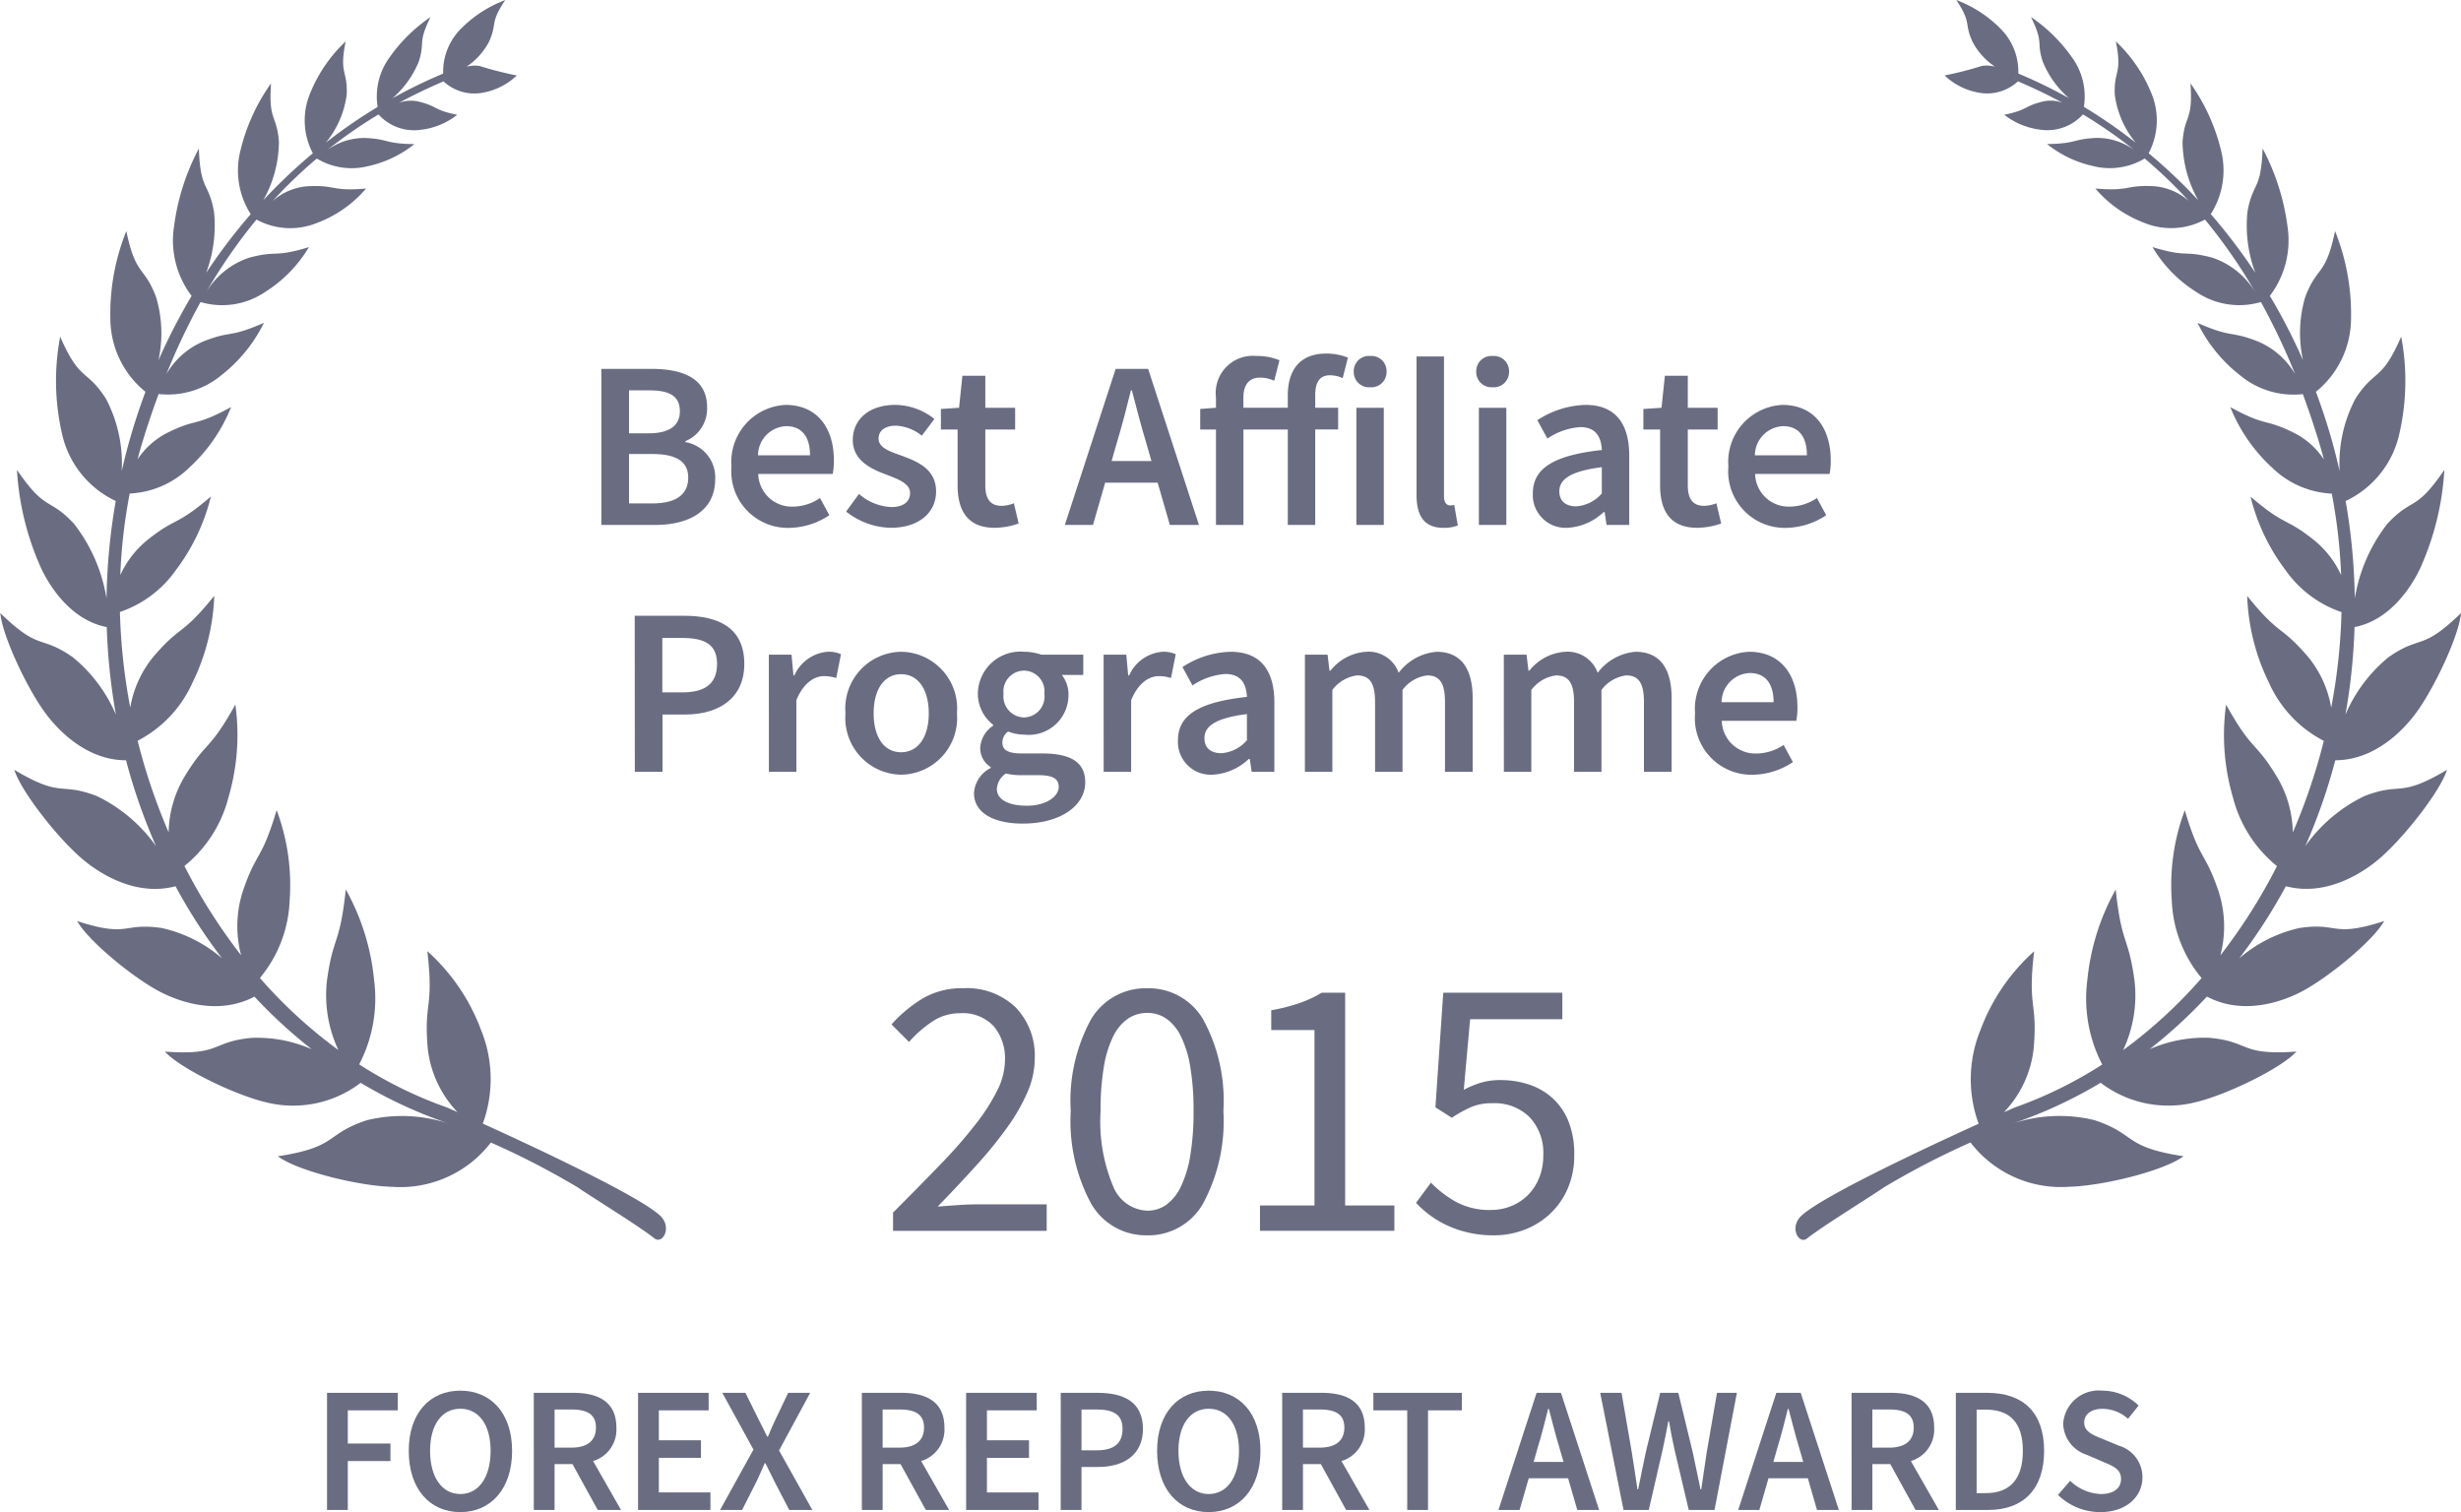 <svg xmlns="http://www.w3.org/2000/svg" width="165" height="101.383" viewBox="0 0 165 101.383">
    <defs>
        <style>
            .prefix__cls-1{isolation:isolate}.prefix__cls-2,.prefix__cls-3{fill:#6a6d81}.prefix__cls-3{fill-rule:evenodd}
        </style>
    </defs>
    <g id="prefix__Group_37330" data-name="Group 37330" transform="translate(-8815.232 -2064.583)">
        <g id="prefix___2020" data-name="2020" transform="translate(8875.008 2130.841)">
            <g id="prefix___2020-2" class="prefix__cls-1" data-name="2020-2">
                <g id="prefix__Group_37109" class="prefix__cls-1" data-name="Group 37109">
                    <path id="prefix__Path_88281" d="M-1008.193 1288.032v-1.226q1.8-1.8 3.2-3.253a32.173 32.173 0 0 0 2.353-2.691 13.44 13.44 0 0 0 1.451-2.277 4.63 4.63 0 0 0 .5-2.016 3.336 3.336 0 0 0-.751-2.251 2.834 2.834 0 0 0-2.277-.876 3.293 3.293 0 0 0-1.852.563 7.759 7.759 0 0 0-1.552 1.363l-1.177-1.175a9.153 9.153 0 0 1 2.128-1.763 5.224 5.224 0 0 1 2.7-.665 4.709 4.709 0 0 1 3.5 1.289 4.648 4.648 0 0 1 1.277 3.417 5.7 5.7 0 0 1-.488 2.264 12.684 12.684 0 0 1-1.351 2.353 28.063 28.063 0 0 1-2.052 2.527q-1.189 1.315-2.616 2.791c.435-.033.885-.067 1.353-.1s.909-.051 1.326-.051h4.629v1.777z" class="prefix__cls-2" data-name="Path 88281" transform="translate(1008.293 -1271.765)"/>
                    <path id="prefix__Path_88282" d="M-994.158 1288.333a4.237 4.237 0 0 1-3.779-2.153 11.681 11.681 0 0 1-1.351-6.181 11.41 11.41 0 0 1 1.351-6.132 4.257 4.257 0 0 1 3.779-2.1 4.236 4.236 0 0 1 3.754 2.1 11.408 11.408 0 0 1 1.351 6.132 11.68 11.68 0 0 1-1.351 6.181 4.217 4.217 0 0 1-3.754 2.153zm0-1.653a2.172 2.172 0 0 0 1.263-.387 3.15 3.15 0 0 0 .977-1.2 7.544 7.544 0 0 0 .638-2.078 17.381 17.381 0 0 0 .225-3.015 17.176 17.176 0 0 0-.225-3 7.174 7.174 0 0 0-.638-2.04 3.072 3.072 0 0 0-.977-1.165 2.232 2.232 0 0 0-1.263-.375 2.3 2.3 0 0 0-1.277.375 3.024 3.024 0 0 0-.989 1.165 7.174 7.174 0 0 0-.638 2.04 17.176 17.176 0 0 0-.225 3 11.235 11.235 0 0 0 .863 5.094 2.564 2.564 0 0 0 2.266 1.586z" class="prefix__cls-2" data-name="Path 88282" transform="translate(1011.301 -1271.765)"/>
                    <path id="prefix__Path_88283" d="M-989.778 1287.956v-1.7h3.654v-11.763h-2.9v-1.326a12.556 12.556 0 0 0 1.914-.488 7.7 7.7 0 0 0 1.465-.688h1.577v14.265h3.3v1.7z" class="prefix__cls-2" data-name="Path 88283" transform="translate(1014.479 -1271.69)"/>
                    <path id="prefix__Path_88284" d="M-976.706 1288.258a7.5 7.5 0 0 1-1.74-.188 7.35 7.35 0 0 1-1.426-.488 6.512 6.512 0 0 1-1.151-.688 7.1 7.1 0 0 1-.914-.813l1-1.353a7.378 7.378 0 0 0 1.664 1.277 4.689 4.689 0 0 0 2.365.551 3.533 3.533 0 0 0 1.363-.263 3.371 3.371 0 0 0 1.114-.739 3.444 3.444 0 0 0 .751-1.15 3.963 3.963 0 0 0 .275-1.5 3.484 3.484 0 0 0-.926-2.578 3.348 3.348 0 0 0-2.477-.926 3.606 3.606 0 0 0-1.414.249 8.673 8.673 0 0 0-1.314.726l-1.1-.7.526-7.683h7.983v1.777h-6.182l-.426 4.731a6.846 6.846 0 0 1 1.151-.476 4.5 4.5 0 0 1 1.3-.175 6.016 6.016 0 0 1 1.927.3 4.376 4.376 0 0 1 1.577.914 4.267 4.267 0 0 1 1.064 1.55 5.879 5.879 0 0 1 .387 2.241 5.535 5.535 0 0 1-.451 2.3 5.092 5.092 0 0 1-1.2 1.69 5.247 5.247 0 0 1-1.714 1.05 5.66 5.66 0 0 1-2.012.364z" class="prefix__cls-2" data-name="Path 88284" transform="translate(1017.099 -1271.69)"/>
                </g>
            </g>
        </g>
        <g id="prefix__Group_37025" data-name="Group 37025" transform="translate(8815.232 2064.583)">
            <path id="prefix__Path_87387" d="M-951.126 1298.7a7.647 7.647 0 0 0 6.617 2.97c2.245-.056 6.337-1.059 7.666-2.046-4.094-.63-3.1-1.466-5.974-2.422a9.954 9.954 0 0 0-5.547.251 30.781 30.781 0 0 0 5.965-2.755 7.477 7.477 0 0 0 6.47 1.276c2.037-.507 5.606-2.227 6.658-3.369-3.832.276-3.062-.666-5.834-.923a9.107 9.107 0 0 0-4.014.767 33.342 33.342 0 0 0 3.845-3.53c2.647 1.4 5.466.127 6.357-.34 1.8-.949 4.784-3.4 5.529-4.727-3.538 1.146-3.015.073-5.674.467a9.275 9.275 0 0 0-4.044 2.033 36.262 36.262 0 0 0 3.123-4.833c2.9.763 5.438-1.144 6.23-1.812 1.612-1.362 4.1-4.5 4.576-5.993-3.3 1.956-2.99.767-5.562 1.771a10.418 10.418 0 0 0-3.937 3.342 38.449 38.449 0 0 0 2.008-5.754c2.86 0 4.812-2.353 5.406-3.161 1.225-1.657 2.892-5.187 3.022-6.706-2.69 2.608-2.656 1.417-4.864 2.962a10.072 10.072 0 0 0-2.885 3.851 40.381 40.381 0 0 0 .612-5.875c2.588-.5 3.984-3.063 4.391-3.919a18.621 18.621 0 0 0 1.63-6.621c-1.964 2.871-2.116 1.793-3.819 3.61a11.035 11.035 0 0 0-2.185 5.006 41.053 41.053 0 0 0-.615-6.528 6.534 6.534 0 0 0 3.617-4.579 15.828 15.828 0 0 0 .108-6.441c-1.337 3.071-1.746 2.112-3.067 4.157a9.316 9.316 0 0 0-1.06 4.859c-.136-.594-.282-1.186-.444-1.78-.332-1.211-.718-2.391-1.147-3.539a6.348 6.348 0 0 0 2.355-4.877 14.972 14.972 0 0 0-1.071-5.9c-.642 3.074-1.183 2.284-2 4.42a8.512 8.512 0 0 0-.148 4.242 39.144 39.144 0 0 0-2.223-4.317 6.161 6.161 0 0 0 1.185-4.636 15.389 15.389 0 0 0-1.672-5.247c-.1 2.867-.647 2.208-1.015 4.241a9 9 0 0 0 .527 4.094 37.861 37.861 0 0 0-2.986-3.934 5.454 5.454 0 0 0 .674-4.322 12.959 12.959 0 0 0-2.037-4.446c.181 2.566-.385 2.053-.53 3.911a8.138 8.138 0 0 0 1.046 3.92 36.054 36.054 0 0 0-3.319-3.144 4.726 4.726 0 0 0 .191-4.005 9.917 9.917 0 0 0-2.391-3.494c.447 2.225-.139 1.89-.071 3.561a6.317 6.317 0 0 0 1.4 3.227 35.352 35.352 0 0 0-3.471-2.4 4.447 4.447 0 0 0-.807-3.328 10.63 10.63 0 0 0-2.738-2.692c.886 1.82.339 1.6.787 2.99a6.487 6.487 0 0 0 1.762 2.452 33.6 33.6 0 0 0-3.4-1.654 4.069 4.069 0 0 0-1.17-2.984 8.239 8.239 0 0 0-2.992-1.948c1.07 1.6.5 1.53 1.1 2.818a4.591 4.591 0 0 0 1.5 1.656 2.059 2.059 0 0 0-.879-.052 24.334 24.334 0 0 1-2.5.638 4.432 4.432 0 0 0 2.245 1.146 3.041 3.041 0 0 0 2.671-.752q1.549.658 2.989 1.439a2.3 2.3 0 0 0-1.329-.083c-1.287.315-.982.564-2.58.885a4.891 4.891 0 0 0 2.511 1.012 3.212 3.212 0 0 0 2.767-1.036 32.309 32.309 0 0 1 3.442 2.391 4.237 4.237 0 0 0-2.556-.814c-1.633.08-1.269.384-3.292.412a7.518 7.518 0 0 0 3.06 1.468 4.54 4.54 0 0 0 3.483-.5 31.461 31.461 0 0 1 2.963 2.851 3.975 3.975 0 0 0-2.379-.995c-1.9-.09-1.538.359-3.89.157a8.032 8.032 0 0 0 3.278 2.3 4.745 4.745 0 0 0 4.07-.22 35.69 35.69 0 0 1 3.422 4.953 5.332 5.332 0 0 0-2.938-2.4c-1.937-.512-1.637.015-4-.707a8.952 8.952 0 0 0 2.964 3.028 5.137 5.137 0 0 0 4.305.656 44.071 44.071 0 0 1 2.289 4.827 5.259 5.259 0 0 0-2.436-2.16c-1.968-.786-1.7-.207-4.1-1.266a10.01 10.01 0 0 0 2.836 3.5 5.6 5.6 0 0 0 4.221 1.274q.58 1.563 1.089 3.234c.115.382.223.763.323 1.147a5.2 5.2 0 0 0-1.961-1.763c-2.053-1.03-1.809-.377-4.311-1.745a11.055 11.055 0 0 0 2.782 4.037 6.128 6.128 0 0 0 4.02 1.761 36.536 36.536 0 0 1 .627 5.467 6.5 6.5 0 0 0-1.8-2.336c-2.009-1.6-1.845-.858-4.274-2.928a13.433 13.433 0 0 0 2.349 4.931 7.545 7.545 0 0 0 3.749 2.81 39.284 39.284 0 0 1-.692 6.408 7.219 7.219 0 0 0-1.581-3.445c-1.853-2.149-1.841-1.31-4.05-4.048a14.3 14.3 0 0 0 1.459 5.819 8.108 8.108 0 0 0 3.679 3.9 40.192 40.192 0 0 1-2.081 6.143 7.47 7.47 0 0 0-1.011-3.646c-1.529-2.557-1.668-1.7-3.461-4.928a14.869 14.869 0 0 0 .464 6.238 8.68 8.68 0 0 0 2.948 4.589 37.3 37.3 0 0 1-3.794 5.986 7.634 7.634 0 0 0-.1-4.225c-.93-2.792-1.246-2.008-2.287-5.506a14.3 14.3 0 0 0-.872 6.038 8.632 8.632 0 0 0 2 5.215 32.234 32.234 0 0 1-5.263 4.831 8.6 8.6 0 0 0 .764-4.661c-.416-3.056-.858-2.311-1.259-6.106a15.456 15.456 0 0 0-1.9 6.037 9.617 9.617 0 0 0 .994 5.693 28.1 28.1 0 0 1-5.874 2.886c-.019.008-.283.123-.715.315a7.329 7.329 0 0 0 2-4.33c.258-3.156-.428-2.579.024-6.461a13.284 13.284 0 0 0-3.6 5.282 8.708 8.708 0 0 0-.12 6.28c-3.674 1.669-10.383 4.82-11.854 6.14-.886.794-.2 1.985.344 1.557 1.078-.851 4.033-2.659 5.16-3.43a53.647 53.647 0 0 1 5.804-3.011zm3.061-71.3l.008.024-.056-.047z" class="prefix__cls-3" data-name="Path 87387" transform="translate(1083.24 -1222.1)"/>
            <path id="prefix__Path_87388" d="M-1014.381 1301.7c1.131.771 4.085 2.579 5.163 3.43.543.428 1.229-.763.344-1.557-1.469-1.321-8.178-4.471-11.855-6.14a8.723 8.723 0 0 0-.119-6.28 13.292 13.292 0 0 0-3.6-5.281c.45 3.882-.236 3.3.021 6.461a7.351 7.351 0 0 0 2 4.33c-.429-.191-.693-.307-.715-.315a28.123 28.123 0 0 1-5.874-2.885 9.594 9.594 0 0 0 .994-5.693 15.457 15.457 0 0 0-1.894-6.037c-.4 3.8-.844 3.052-1.261 6.106a8.63 8.63 0 0 0 .766 4.661 32.075 32.075 0 0 1-5.262-4.831 8.638 8.638 0 0 0 1.995-5.215 14.282 14.282 0 0 0-.874-6.038c-1.041 3.493-1.355 2.709-2.288 5.506a7.634 7.634 0 0 0-.093 4.225 37.327 37.327 0 0 1-3.8-5.986 8.65 8.65 0 0 0 2.948-4.589 14.855 14.855 0 0 0 .466-6.238c-1.793 3.232-1.931 2.37-3.462 4.928a7.52 7.52 0 0 0-1.011 3.646 40.571 40.571 0 0 1-2.08-6.143 8.124 8.124 0 0 0 3.681-3.9 14.344 14.344 0 0 0 1.457-5.819c-2.208 2.738-2.2 1.9-4.05 4.048a7.247 7.247 0 0 0-1.581 3.444 39.607 39.607 0 0 1-.693-6.408 7.534 7.534 0 0 0 3.751-2.81 13.468 13.468 0 0 0 2.348-4.931c-2.431 2.071-2.265 1.325-4.274 2.929a6.5 6.5 0 0 0-1.8 2.336 36.15 36.15 0 0 1 .63-5.467 6.128 6.128 0 0 0 4.02-1.761 11.048 11.048 0 0 0 2.779-4.037c-2.5 1.368-2.256.715-4.31 1.745a5.215 5.215 0 0 0-1.961 1.762c.1-.386.208-.767.323-1.147q.508-1.673 1.09-3.234a5.6 5.6 0 0 0 4.22-1.274 10.005 10.005 0 0 0 2.837-3.5c-2.4 1.059-2.133.48-4.1 1.266a5.234 5.234 0 0 0-2.437 2.171 43.859 43.859 0 0 1 2.289-4.828 5.125 5.125 0 0 0 4.3-.656 8.972 8.972 0 0 0 2.967-3.027c-2.372.722-2.073.195-4 .707a5.32 5.32 0 0 0-2.938 2.4 35.84 35.84 0 0 1 3.421-4.955 4.74 4.74 0 0 0 4.07.221 8.029 8.029 0 0 0 3.278-2.3c-2.349.2-1.983-.247-3.89-.156a3.977 3.977 0 0 0-2.376.994 31.46 31.46 0 0 1 2.963-2.85 4.542 4.542 0 0 0 3.482.5 7.567 7.567 0 0 0 3.062-1.467c-2.027-.029-1.66-.333-3.293-.412a4.236 4.236 0 0 0-2.556.812 32.081 32.081 0 0 1 3.441-2.389 3.217 3.217 0 0 0 2.767 1.037 4.878 4.878 0 0 0 2.511-1.014c-1.6-.319-1.294-.57-2.58-.883a2.28 2.28 0 0 0-1.329.083q1.441-.78 2.989-1.441a3.038 3.038 0 0 0 2.668.752 4.413 4.413 0 0 0 2.245-1.146 23.99 23.99 0 0 1-2.495-.638 2.078 2.078 0 0 0-.878.052 4.553 4.553 0 0 0 1.5-1.656c.593-1.286.03-1.219 1.1-2.816a8.269 8.269 0 0 0-2.993 1.946 4.085 4.085 0 0 0-1.169 2.986 33.351 33.351 0 0 0-3.4 1.653 6.511 6.511 0 0 0 1.762-2.451c.448-1.393-.1-1.171.786-2.991a10.661 10.661 0 0 0-2.736 2.692 4.439 4.439 0 0 0-.806 3.33 35 35 0 0 0-3.473 2.395 6.339 6.339 0 0 0 1.4-3.227c.065-1.669-.518-1.334-.071-3.561a9.892 9.892 0 0 0-2.389 3.5 4.718 4.718 0 0 0 .19 4 36.439 36.439 0 0 0-3.322 3.145 8.089 8.089 0 0 0 1.047-3.92c-.144-1.857-.71-1.346-.529-3.91a12.95 12.95 0 0 0-2.038 4.447 5.456 5.456 0 0 0 .675 4.321 38.322 38.322 0 0 0-2.987 3.934 9.01 9.01 0 0 0 .526-4.094c-.366-2.031-.913-1.373-1.015-4.24a15.382 15.382 0 0 0-1.669 5.247 6.148 6.148 0 0 0 1.183 4.635 39.816 39.816 0 0 0-2.224 4.317 8.467 8.467 0 0 0-.16-4.246c-.811-2.136-1.351-1.347-1.994-4.42a14.893 14.893 0 0 0-1.07 5.9 6.343 6.343 0 0 0 2.353 4.877q-.642 1.721-1.147 3.539c-.161.592-.308 1.186-.444 1.778a9.309 9.309 0 0 0-1.06-4.858c-1.319-2.045-1.729-1.086-3.066-4.157a15.842 15.842 0 0 0 .107 6.44 6.551 6.551 0 0 0 3.618 4.58 41.21 41.21 0 0 0-.618 6.528 11.028 11.028 0 0 0-2.183-5.005c-1.7-1.818-1.856-.74-3.822-3.611a18.624 18.624 0 0 0 1.633 6.622c.406.855 1.8 3.418 4.388 3.92a40.382 40.382 0 0 0 .615 5.876 10.049 10.049 0 0 0-2.888-3.852c-2.208-1.545-2.173-.352-4.862-2.961.129 1.52 1.794 5.049 3.021 6.706.595.807 2.551 3.163 5.406 3.161a38.648 38.648 0 0 0 2.01 5.754 10.421 10.421 0 0 0-3.938-3.342c-2.571-1-2.263.187-5.563-1.77.48 1.5 2.967 4.631 4.58 5.993.79.667 3.329 2.575 6.229 1.812a36.234 36.234 0 0 0 3.122 4.833 9.255 9.255 0 0 0-4.045-2.033c-2.657-.392-2.133.679-5.673-.467.744 1.326 3.724 3.778 5.531 4.727.887.466 3.7 1.74 6.357.34a33.007 33.007 0 0 0 3.845 3.529 9.141 9.141 0 0 0-4.018-.766c-2.772.257-2 1.2-5.834.923 1.053 1.142 4.621 2.862 6.66 3.367a7.469 7.469 0 0 0 6.469-1.274 30.883 30.883 0 0 0 5.968 2.754 9.968 9.968 0 0 0-5.549-.249c-2.875.955-1.878 1.79-5.973 2.42 1.327.989 5.42 1.992 7.666 2.048a7.656 7.656 0 0 0 6.617-2.97 53.364 53.364 0 0 1 5.807 2.998zm-8.842-74.334l-.056.047.007-.023z" class="prefix__cls-3" data-name="Path 87388" transform="translate(1053.099 -1222.098)"/>
        </g>
        <g id="prefix__Group_37278" data-name="Group 37278" transform="translate(8855.55 2088.29)">
            <path id="prefix__Path_88285" d="M-1022.878 1240.638h3.345c2.16 0 3.745.656 3.745 2.576a2.36 2.36 0 0 1-1.457 2.272v.064a2.392 2.392 0 0 1 2 2.48c0 2.1-1.712 3.071-4.016 3.071h-3.617zm3.184 4.32c1.457 0 2.08-.576 2.08-1.473 0-1.023-.687-1.406-2.048-1.406h-1.36v2.879zm.24 4.7c1.536 0 2.4-.559 2.4-1.727 0-1.1-.831-1.584-2.4-1.584h-1.568v3.311z" class="prefix__cls-2" data-name="Path 88285" transform="translate(1022.878 -1239.613)"/>
            <path id="prefix__Path_88286" d="M-1016.338 1246.578a3.824 3.824 0 0 1 3.617-4.129c2.128 0 3.249 1.537 3.249 3.727a4.369 4.369 0 0 1-.08.9h-4.992a2.249 2.249 0 0 0 2.32 2.193 3.281 3.281 0 0 0 1.824-.578l.624 1.153a4.955 4.955 0 0 1-2.688.849 3.789 3.789 0 0 1-3.874-4.115zm5.266-.752c0-1.217-.528-1.952-1.6-1.952a1.971 1.971 0 0 0-1.888 1.952z" class="prefix__cls-2" data-name="Path 88286" transform="translate(1025.063 -1239.008)"/>
            <path id="prefix__Path_88287" d="M-1010.577 1249.6l.863-1.183a3.5 3.5 0 0 0 2.176.881c.848 0 1.249-.4 1.249-.944 0-.655-.849-.945-1.681-1.265-1.039-.383-2.16-.975-2.16-2.288 0-1.375 1.089-2.352 2.848-2.352a4.251 4.251 0 0 1 2.624.944l-.847 1.121a2.959 2.959 0 0 0-1.729-.672c-.783 0-1.167.368-1.167.863 0 .624.751.864 1.6 1.168 1.073.4 2.256.912 2.256 2.384 0 1.344-1.071 2.432-3.056 2.432a4.971 4.971 0 0 1-2.976-1.089z" class="prefix__cls-2" data-name="Path 88287" transform="translate(1026.988 -1239.008)"/>
            <path id="prefix__Path_88288" d="M-1004.694 1248.33v-3.743h-1.119v-1.377l1.217-.08.224-2.145h1.536v2.145h2v1.457h-2v3.743c0 .929.352 1.376 1.1 1.376a2.275 2.275 0 0 0 .816-.175l.32 1.359a4.982 4.982 0 0 1-1.6.288c-1.821.001-2.494-1.151-2.494-2.848z" class="prefix__cls-2" data-name="Path 88288" transform="translate(1028.579 -1239.497)"/>
            <path id="prefix__Path_88289" d="M-996.177 1240.638H-994l3.407 10.463h-1.952l-.816-2.832h-3.52l-.816 2.832h-1.888zm-.272 6.177h2.672l-.37-1.281c-.336-1.1-.639-2.3-.943-3.455h-.064c-.287 1.167-.592 2.35-.929 3.455z" class="prefix__cls-2" data-name="Path 88289" transform="translate(1030.66 -1239.613)"/>
            <path id="prefix__Path_88290" d="M-986.909 1244.959h-2.976v6.4h-1.84v-6.4h-1.057v-1.377l1.057-.08v-.688a2.491 2.491 0 0 1 2.72-2.783 3.886 3.886 0 0 1 1.536.287l-.351 1.375a2.137 2.137 0 0 0-.993-.207c-.656 0-1.073.448-1.073 1.327v.688h2.976v-.817c0-1.63.736-2.816 2.592-2.816a3.911 3.911 0 0 1 1.44.273l-.352 1.375a2.064 2.064 0 0 0-.849-.192c-.655 0-.991.416-.991 1.329v.847h1.537v1.457h-1.537v6.4h-1.84z" class="prefix__cls-2" data-name="Path 88290" transform="translate(1032.933 -1239.87)"/>
            <path id="prefix__Path_88291" d="M-985.065 1241.032a1.017 1.017 0 0 1 1.1-1.041 1.017 1.017 0 0 1 1.1 1.041 1.021 1.021 0 0 1-1.1 1.055 1.021 1.021 0 0 1-1.1-1.055zm.176 2.431h1.838v7.855h-1.838z" class="prefix__cls-2" data-name="Path 88291" transform="translate(1035.511 -1239.83)"/>
            <path id="prefix__Path_88292" d="M-981.91 1249.295v-9.28h1.841v9.375c0 .448.207.61.4.61a1.091 1.091 0 0 0 .287-.032l.24 1.376a2.536 2.536 0 0 1-.975.16c-1.313-.004-1.793-.85-1.793-2.209z" class="prefix__cls-2" data-name="Path 88292" transform="translate(1036.565 -1239.821)"/>
            <path id="prefix__Path_88293" d="M-978.91 1241.032a1.017 1.017 0 0 1 1.1-1.041 1.017 1.017 0 0 1 1.1 1.041 1.021 1.021 0 0 1-1.1 1.055 1.021 1.021 0 0 1-1.1-1.055zm.176 2.431h1.841v7.855h-1.841z" class="prefix__cls-2" data-name="Path 88293" transform="translate(1037.568 -1239.83)"/>
            <path id="prefix__Path_88294" d="M-976.066 1248.386c0-1.68 1.393-2.56 4.625-2.912-.033-.831-.37-1.537-1.442-1.537a4.479 4.479 0 0 0-2.207.769l-.672-1.232a6.16 6.16 0 0 1 3.232-1.025c1.952 0 2.927 1.2 2.927 3.391v4.656h-1.52l-.128-.862h-.064a3.826 3.826 0 0 1-2.432 1.055 2.2 2.2 0 0 1-2.319-2.303zm4.625 0v-1.761c-2.145.272-2.848.833-2.848 1.617 0 .7.479 1.007 1.135 1.007a2.5 2.5 0 0 0 1.713-.863z" class="prefix__cls-2" data-name="Path 88294" transform="translate(1038.518 -1239.008)"/>
            <path id="prefix__Path_88295" d="M-969.389 1248.33v-3.743h-1.121v-1.377l1.217-.08.224-2.145h1.537v2.145h2v1.457h-2v3.743c0 .929.351 1.376 1.1 1.376a2.267 2.267 0 0 0 .815-.175l.322 1.359a4.988 4.988 0 0 1-1.6.288c-1.822.001-2.494-1.151-2.494-2.848z" class="prefix__cls-2" data-name="Path 88295" transform="translate(1040.374 -1239.497)"/>
            <path id="prefix__Path_88296" d="M-966.237 1246.578a3.823 3.823 0 0 1 3.615-4.129c2.128 0 3.247 1.537 3.247 3.727a4.3 4.3 0 0 1-.079.9h-4.992a2.249 2.249 0 0 0 2.32 2.193 3.281 3.281 0 0 0 1.824-.578l.624 1.153a4.959 4.959 0 0 1-2.688.849 3.788 3.788 0 0 1-3.871-4.115zm5.263-.752c0-1.217-.527-1.952-1.6-1.952a1.973 1.973 0 0 0-1.888 1.952z" class="prefix__cls-2" data-name="Path 88296" transform="translate(1041.801 -1239.008)"/>
            <path id="prefix__Path_88297" d="M-1021.2 1253.046h3.3c2.319 0 4.048.8 4.048 3.231 0 2.32-1.729 3.392-3.984 3.392h-1.5v3.841h-1.856zm3.215 5.136c1.552 0 2.305-.625 2.305-1.905 0-1.312-.818-1.744-2.369-1.744h-1.3v3.649z" class="prefix__cls-2" data-name="Path 88297" transform="translate(1023.437 -1235.468)"/>
            <path id="prefix__Path_88298" d="M-1014.46 1255.05h1.521l.128 1.391h.063a2.67 2.67 0 0 1 2.224-1.585 1.986 1.986 0 0 1 .9.162l-.319 1.6a2.567 2.567 0 0 0-.816-.13c-.624 0-1.377.432-1.856 1.617v4.8h-1.841z" class="prefix__cls-2" data-name="Path 88298" transform="translate(1025.69 -1234.863)"/>
            <path id="prefix__Path_88299" d="M-1010.608 1258.984a3.8 3.8 0 0 1 3.729-4.128 3.8 3.8 0 0 1 3.744 4.128 3.8 3.8 0 0 1-3.744 4.113 3.8 3.8 0 0 1-3.729-4.113zm5.583 0c0-1.584-.7-2.624-1.854-2.624s-1.841 1.04-1.841 2.624.688 2.608 1.841 2.608 1.854-1.039 1.854-2.608z" class="prefix__cls-2" data-name="Path 88299" transform="translate(1026.977 -1234.863)"/>
            <path id="prefix__Path_88300" d="M-1004.151 1264.328a2.026 2.026 0 0 1 1.119-1.68v-.064a1.474 1.474 0 0 1-.7-1.312 1.9 1.9 0 0 1 .865-1.457v-.064a2.649 2.649 0 0 1-1.025-2.078 2.853 2.853 0 0 1 3.1-2.818 3.541 3.541 0 0 1 1.153.194h2.815v1.361h-1.439a2.087 2.087 0 0 1 .448 1.326 2.666 2.666 0 0 1-2.976 2.674 2.891 2.891 0 0 1-1.071-.209.905.905 0 0 0-.384.752c0 .448.32.72 1.279.72h1.392c1.888 0 2.882.575 2.882 1.936 0 1.552-1.633 2.767-4.193 2.767-1.873 0-3.265-.676-3.265-2.048zm5.679-.415c0-.609-.495-.783-1.392-.783h-1.073a4.232 4.232 0 0 1-1.073-.112 1.322 1.322 0 0 0-.607 1.039c0 .7.767 1.121 2.016 1.121s2.129-.594 2.129-1.265zm-.961-6.239a1.386 1.386 0 0 0-1.359-1.553 1.39 1.39 0 0 0-1.377 1.553 1.408 1.408 0 0 0 1.377 1.583 1.4 1.4 0 0 0 1.36-1.583z" class="prefix__cls-2" data-name="Path 88300" transform="translate(1029.135 -1234.863)"/>
            <path id="prefix__Path_88301" d="M-997.637 1255.05h1.521l.128 1.391h.064a2.67 2.67 0 0 1 2.224-1.585 1.983 1.983 0 0 1 .9.162l-.319 1.6a2.567 2.567 0 0 0-.816-.13c-.624 0-1.375.432-1.856 1.617v4.8h-1.841z" class="prefix__cls-2" data-name="Path 88301" transform="translate(1031.311 -1234.863)"/>
            <path id="prefix__Path_88302" d="M-993.9 1260.793c0-1.68 1.393-2.559 4.625-2.912-.033-.833-.37-1.535-1.441-1.535a4.462 4.462 0 0 0-2.208.768l-.672-1.233a6.147 6.147 0 0 1 3.233-1.025c1.952 0 2.928 1.2 2.928 3.393v4.657h-1.521l-.128-.866h-.064a3.819 3.819 0 0 1-2.432 1.057 2.2 2.2 0 0 1-2.32-2.304zm4.625 0v-1.76c-2.145.271-2.848.831-2.848 1.615 0 .7.479 1.009 1.135 1.009a2.5 2.5 0 0 0 1.709-.864z" class="prefix__cls-2" data-name="Path 88302" transform="translate(1032.558 -1234.863)"/>
            <path id="prefix__Path_88303" d="M-987.52 1255.05h1.52l.128 1.071h.064a3.322 3.322 0 0 1 2.4-1.265 2.138 2.138 0 0 1 2.175 1.409 3.57 3.57 0 0 1 2.528-1.409c1.665 0 2.432 1.137 2.432 3.12v4.93h-1.856v-4.689c0-1.3-.383-1.776-1.2-1.776a2.447 2.447 0 0 0-1.648.975v5.49h-1.84v-4.689c0-1.3-.384-1.776-1.215-1.776a2.474 2.474 0 0 0-1.648.975v5.49h-1.841z" class="prefix__cls-2" data-name="Path 88303" transform="translate(1034.691 -1234.863)"/>
            <path id="prefix__Path_88304" d="M-977.524 1255.05H-976l.128 1.071h.064a3.322 3.322 0 0 1 2.4-1.265 2.14 2.14 0 0 1 2.176 1.409 3.564 3.564 0 0 1 2.527-1.409c1.665 0 2.432 1.137 2.432 3.12v4.93h-1.856v-4.689c0-1.3-.383-1.776-1.2-1.776a2.447 2.447 0 0 0-1.648.975v5.49h-1.84v-4.689c0-1.3-.384-1.776-1.215-1.776a2.474 2.474 0 0 0-1.648.975v5.49h-1.841z" class="prefix__cls-2" data-name="Path 88304" transform="translate(1038.031 -1234.863)"/>
            <path id="prefix__Path_88305" d="M-967.912 1258.984a3.823 3.823 0 0 1 3.615-4.128c2.129 0 3.248 1.537 3.248 3.729a4.294 4.294 0 0 1-.08.9h-4.992a2.249 2.249 0 0 0 2.32 2.192 3.275 3.275 0 0 0 1.824-.576l.624 1.151a4.951 4.951 0 0 1-2.688.848 3.789 3.789 0 0 1-3.871-4.116zm5.263-.75c0-1.217-.527-1.953-1.6-1.953a1.973 1.973 0 0 0-1.888 1.953z" class="prefix__cls-2" data-name="Path 88305" transform="translate(1041.242 -1234.863)"/>
        </g>
        <g id="prefix__Group_37279" data-name="Group 37279" transform="translate(8837.158 2157.823)">
            <path id="prefix__Path_88306" d="M-1036.664 1292.1h4.744v1.175h-3.351v2.224h2.859v1.175h-2.859v3.279h-1.393z" class="prefix__cls-2" data-name="Path 88306" transform="translate(1036.664 -1291.954)"/>
            <path id="prefix__Path_88307" d="M-1032.557 1296.027c0-2.536 1.417-4.037 3.458-4.037s3.471 1.5 3.471 4.037-1.417 4.106-3.471 4.106-3.458-1.561-3.458-4.106zm5.489 0c0-1.754-.792-2.824-2.031-2.824s-2.029 1.07-2.029 2.824.792 2.894 2.029 2.894 2.03-1.129 2.03-2.894z" class="prefix__cls-2" data-name="Path 88307" transform="translate(1038.036 -1291.99)"/>
            <path id="prefix__Path_88308" d="M-1026.273 1292.1h2.655c1.633 0 2.883.575 2.883 2.329a2.2 2.2 0 0 1-1.562 2.245l1.873 3.279h-1.561l-1.693-3.074h-1.2v3.074h-1.394zm2.511 3.675c1.069 0 1.657-.458 1.657-1.346s-.588-1.213-1.657-1.213h-1.117v2.559z" class="prefix__cls-2" data-name="Path 88308" transform="translate(1040.135 -1291.954)"/>
            <path id="prefix__Path_88309" d="M-1021.032 1292.1h4.732v1.175h-3.339v2.006h2.823v1.177h-2.823v2.319h3.459v1.177h-4.852z" class="prefix__cls-2" data-name="Path 88309" transform="translate(1041.886 -1291.954)"/>
            <path id="prefix__Path_88310" d="M-1014.675 1295.905l-2.089-3.806h1.549l.864 1.74c.192.361.36.734.6 1.2h.048c.191-.468.347-.841.528-1.2l.828-1.74h1.477l-2.089 3.866 2.233 3.988h-1.549l-.96-1.849c-.206-.408-.4-.806-.638-1.285h-.047c-.205.479-.384.877-.578 1.285l-.937 1.849h-1.477z" class="prefix__cls-2" data-name="Path 88310" transform="translate(1043.265 -1291.954)"/>
            <path id="prefix__Path_88311" d="M-1009.786 1292.1h2.655c1.633 0 2.882.575 2.882 2.329a2.2 2.2 0 0 1-1.561 2.245l1.873 3.279h-1.561l-1.693-3.074h-1.2v3.074h-1.393zm2.511 3.675c1.069 0 1.657-.458 1.657-1.346s-.588-1.213-1.657-1.213h-1.118v2.559z" class="prefix__cls-2" data-name="Path 88311" transform="translate(1045.644 -1291.954)"/>
            <path id="prefix__Path_88312" d="M-1004.546 1292.1h4.734v1.175h-3.339v2.006h2.822v1.177h-2.822v2.319h3.458v1.177h-4.852z" class="prefix__cls-2" data-name="Path 88312" transform="translate(1047.394 -1291.954)"/>
            <path id="prefix__Path_88313" d="M-999.791 1292.1h2.473c1.742 0 3.039.6 3.039 2.425 0 1.742-1.3 2.545-2.991 2.545h-1.13v2.883h-1.393zm2.413 3.854c1.166 0 1.73-.468 1.73-1.429 0-.985-.612-1.309-1.778-1.309h-.973v2.737z" class="prefix__cls-2" data-name="Path 88313" transform="translate(1048.983 -1291.954)"/>
            <path id="prefix__Path_88314" d="M-994.948 1296.027c0-2.536 1.418-4.037 3.459-4.037s3.471 1.5 3.471 4.037-1.417 4.106-3.471 4.106-3.459-1.561-3.459-4.106zm5.49 0c0-1.754-.792-2.824-2.03-2.824s-2.029 1.07-2.029 2.824.792 2.894 2.029 2.894 2.03-1.129 2.03-2.894z" class="prefix__cls-2" data-name="Path 88314" transform="translate(1050.601 -1291.99)"/>
            <path id="prefix__Path_88315" d="M-988.662 1292.1h2.654c1.633 0 2.883.575 2.883 2.329a2.2 2.2 0 0 1-1.561 2.245l1.873 3.279h-1.562l-1.693-3.074h-1.2v3.074h-1.393zm2.51 3.675c1.07 0 1.658-.458 1.658-1.346s-.588-1.213-1.658-1.213h-1.117v2.559z" class="prefix__cls-2" data-name="Path 88315" transform="translate(1052.701 -1291.954)"/>
            <path id="prefix__Path_88316" d="M-981.81 1293.274h-2.269v-1.174h5.933v1.175h-2.269v6.678h-1.394z" class="prefix__cls-2" data-name="Path 88316" transform="translate(1054.232 -1291.954)"/>
            <path id="prefix__Path_88317" d="M-975.235 1292.1h1.633l2.559 7.854h-1.465l-.614-2.125h-2.641l-.612 2.125h-1.418zm-.2 4.635h2.005l-.276-.959c-.252-.83-.48-1.73-.708-2.6h-.048c-.216.876-.444 1.766-.7 2.6z" class="prefix__cls-2" data-name="Path 88317" transform="translate(1056.332 -1291.954)"/>
            <path id="prefix__Path_88318" d="M-972.68 1292.1h1.43l.684 3.962c.132.84.264 1.681.384 2.511h.048c.168-.83.336-1.682.516-2.511l.961-3.962h1.214l.961 3.962c.18.818.348 1.669.528 2.511h.048c.12-.842.252-1.682.372-2.511l.685-3.962h1.334l-1.5 7.854h-1.729l-.973-4.131c-.132-.613-.253-1.213-.349-1.814h-.048c-.108.6-.228 1.2-.36 1.814l-.949 4.131h-1.693z" class="prefix__cls-2" data-name="Path 88318" transform="translate(1058.041 -1291.954)"/>
            <path id="prefix__Path_88319" d="M-963.187 1292.1h1.633l2.559 7.854h-1.466l-.612-2.125h-2.641l-.612 2.125h-1.418zm-.2 4.635h2.005l-.276-.959c-.252-.83-.48-1.73-.708-2.6h-.048c-.216.876-.444 1.766-.7 2.6z" class="prefix__cls-2" data-name="Path 88319" transform="translate(1060.357 -1291.954)"/>
            <path id="prefix__Path_88320" d="M-960.047 1292.1h2.655c1.634 0 2.883.575 2.883 2.329a2.2 2.2 0 0 1-1.562 2.245l1.875 3.279h-1.561l-1.694-3.074h-1.2v3.074h-1.394zm2.511 3.675c1.068 0 1.657-.458 1.657-1.346s-.588-1.213-1.657-1.213h-1.117v2.559z" class="prefix__cls-2" data-name="Path 88320" transform="translate(1062.261 -1291.954)"/>
            <path id="prefix__Path_88321" d="M-954.806 1292.1h2.1c2.4 0 3.818 1.3 3.818 3.891s-1.417 3.962-3.746 3.962h-2.175zm2.005 6.725c1.586 0 2.487-.9 2.487-2.834s-.9-2.764-2.487-2.764h-.612v5.6z" class="prefix__cls-2" data-name="Path 88321" transform="translate(1064.012 -1291.954)"/>
            <path id="prefix__Path_88322" d="M-949.673 1298.981l.816-.948a3.123 3.123 0 0 0 2.042.889c.889 0 1.369-.4 1.369-1.009 0-.65-.5-.854-1.213-1.154l-1.082-.468a2.263 2.263 0 0 1-1.585-2.089 2.391 2.391 0 0 1 2.643-2.211 3.472 3.472 0 0 1 2.415 1l-.71.888a2.565 2.565 0 0 0-1.7-.672c-.746 0-1.238.348-1.238.926 0 .612.6.84 1.25 1.1l1.069.444a2.2 2.2 0 0 1 1.586 2.127c0 1.273-1.058 2.329-2.823 2.329a4.068 4.068 0 0 1-2.839-1.152z" class="prefix__cls-2" data-name="Path 88322" transform="translate(1065.727 -1291.99)"/>
        </g>
    </g>
</svg>

